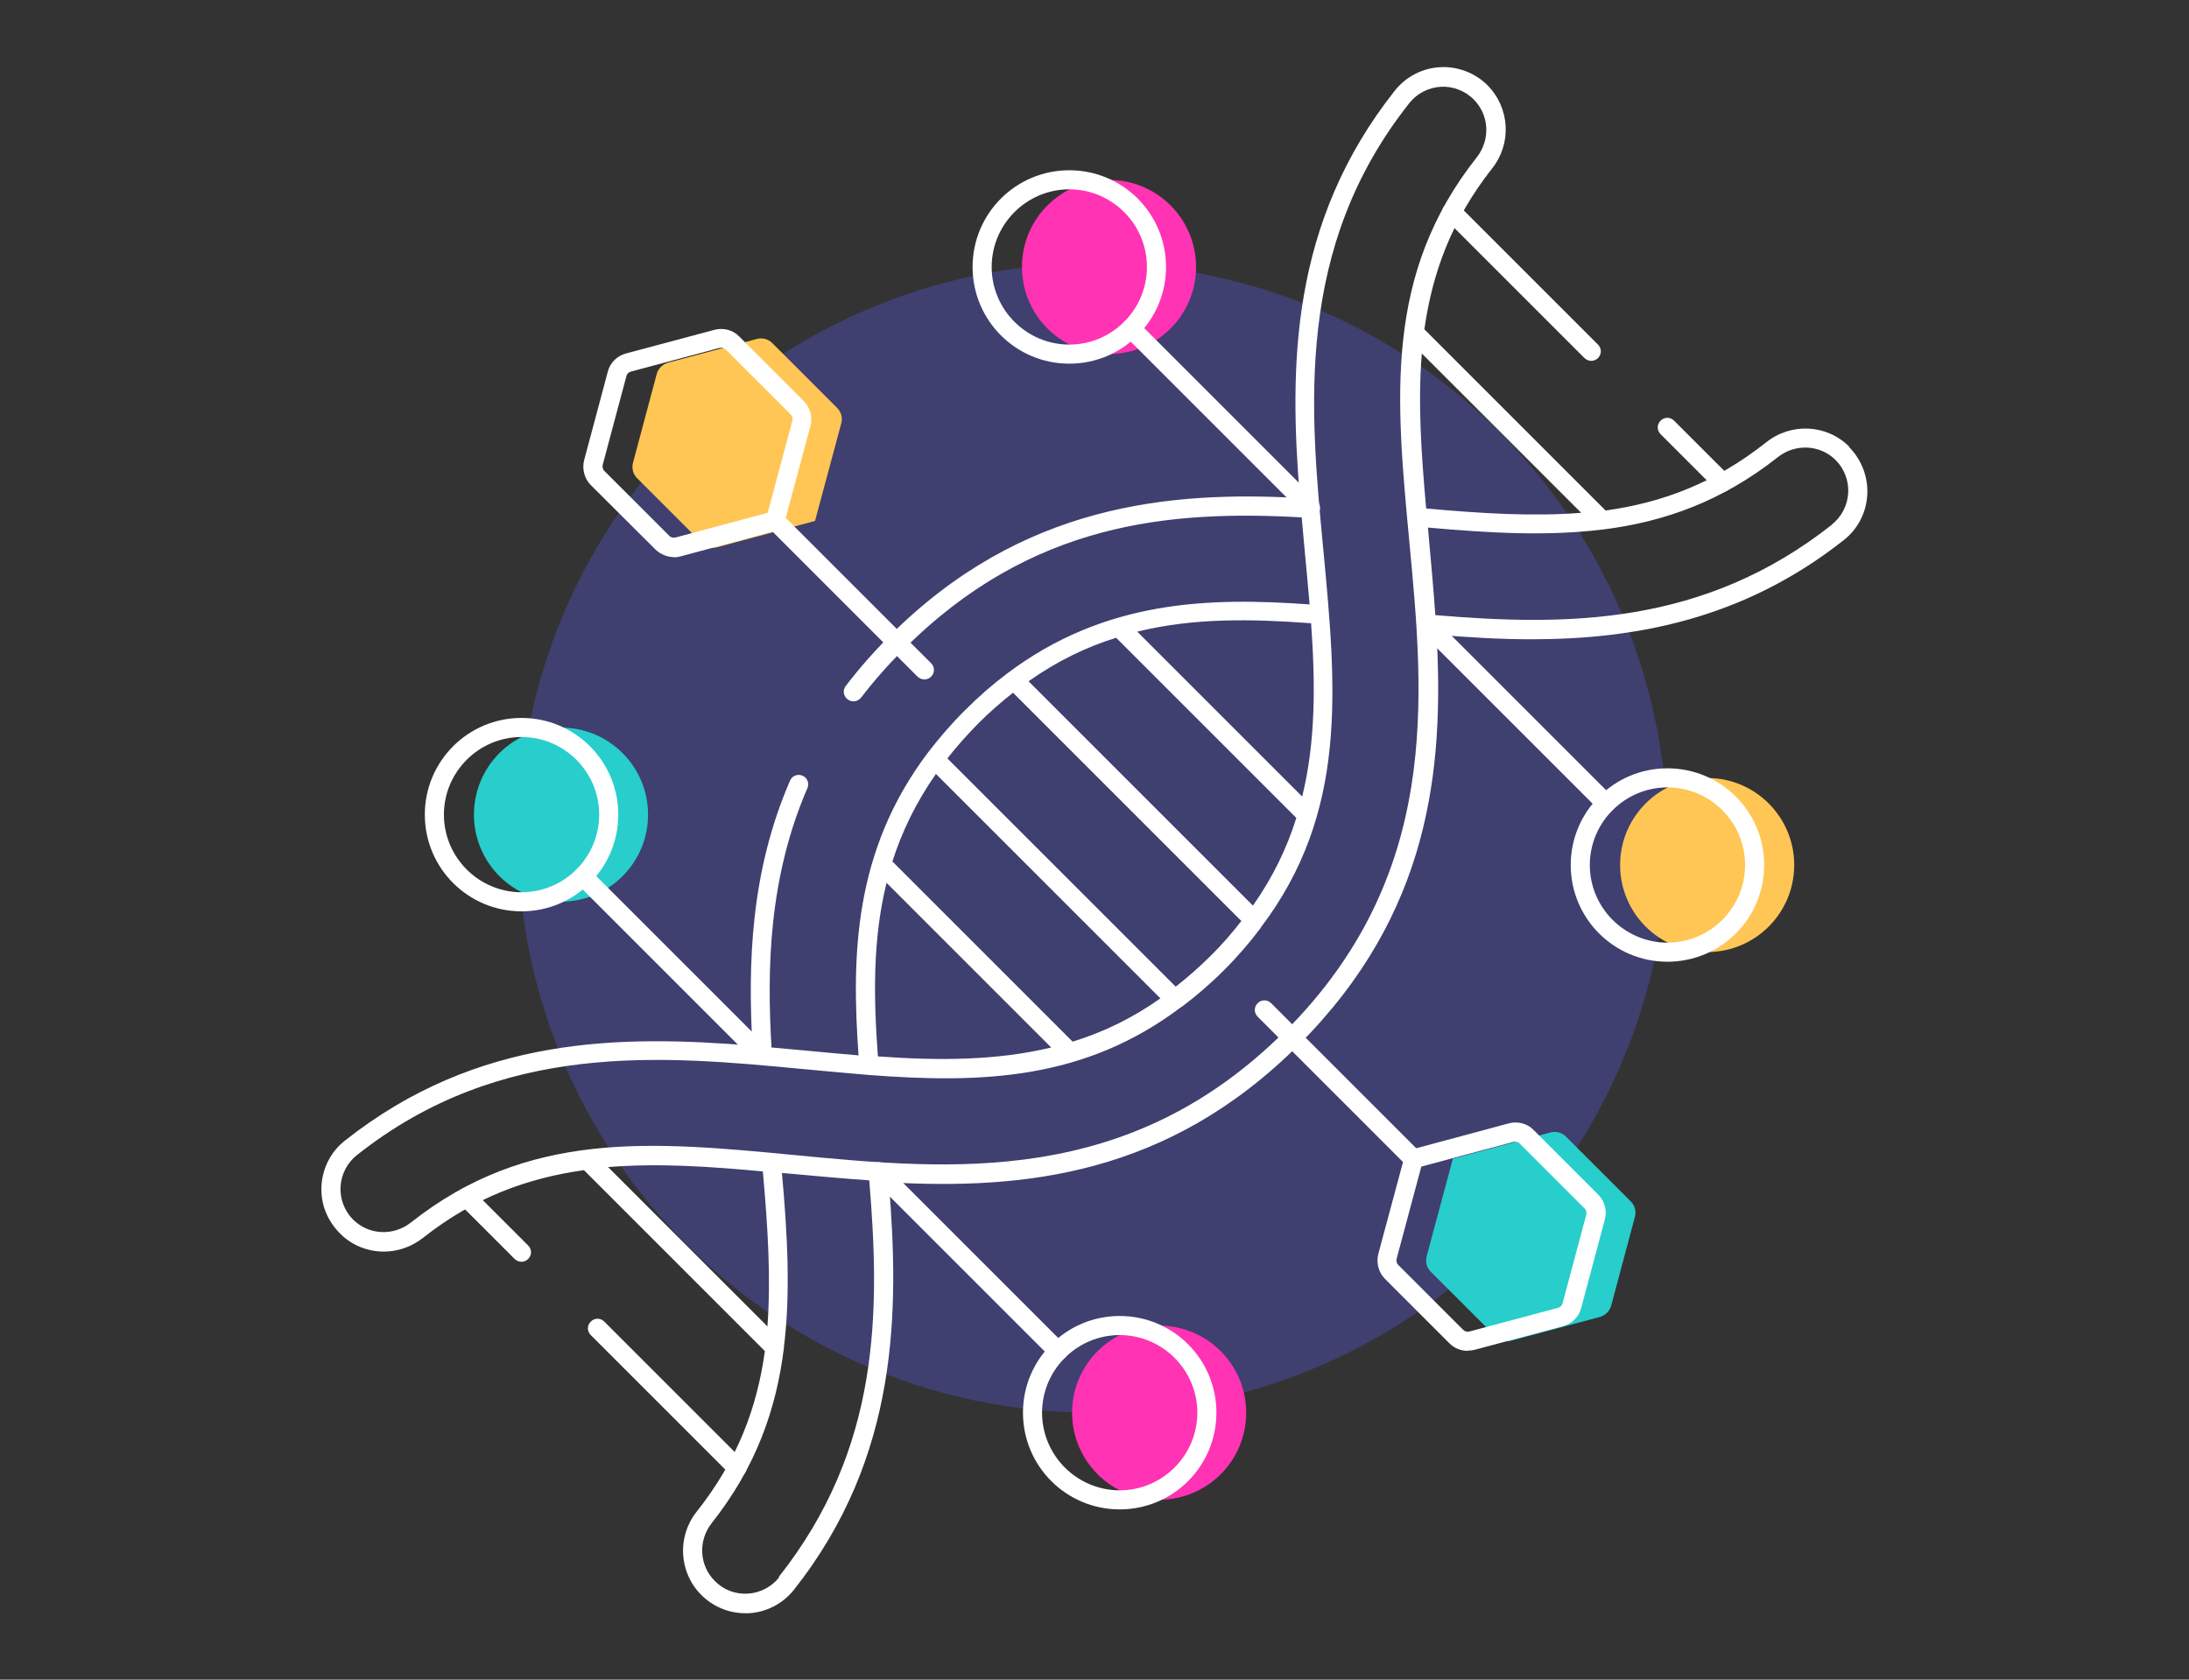 <?xml version="1.0" encoding="UTF-8"?>
<svg id="Layer_1" data-name="Layer 1" xmlns="http://www.w3.org/2000/svg" viewBox="0 0 86 66">
  <rect x="0" y="0" width="86" height="66" fill="#333333" stroke="none"/>
  <defs>
    <style>
      .cls-1 {
        fill: #27cecb;
      }

      .cls-2 {
        fill: #3f3f70;
      }

      .cls-3 {
        fill: #fff;
      }

      .cls-4 {
        fill: #ffc655;
      }

      .cls-5 {
        fill: #ff33b4;
      }
    </style>
  </defs>
  <circle class="cls-2" cx="42.93" cy="32.93" r="22.58"/>
  <circle class="cls-5" cx="43.57" cy="10.49" r="3.42"/>
  <circle class="cls-1" cx="22.04" cy="32.01" r="3.42"/>
  <circle class="cls-4" cx="67.07" cy="33.99" r="3.42"/>
  <circle class="cls-5" cx="45.54" cy="55.51" r="3.42"/>
  <path class="cls-1" d="M64.07,47.21l-2.55-2.55c-.16-.16-.39-.22-.61-.16l-3.83,1.03-1.03,3.83c-.06.22,0,.45.16.61l2.55,2.55c.16.16.39.22.61.16l3.48-.93c.22-.06.39-.23.45-.45l.93-3.48c.06-.22,0-.45-.16-.61Z"/>
  <path class="cls-4" d="M30.34,13.48l2.55,2.55c.16.16.22.39.16.61l-1.03,3.83-3.83,1.03c-.22.06-.45,0-.61-.16l-2.55-2.55c-.16-.16-.22-.39-.16-.61l.93-3.48c.06-.22.23-.39.45-.45l3.48-.93c.22-.06.45,0,.61.16Z"/>
  <g>
    <g>
      <g>
        <g>
          <path class="cls-3" d="M42.01,14.29c-2.1,0-3.8-1.7-3.8-3.8s1.7-3.8,3.8-3.8,3.8,1.7,3.8,3.8-1.7,3.8-3.8,3.8ZM42.01,7.44c-1.68,0-3.05,1.37-3.05,3.05s1.37,3.05,3.05,3.05,3.05-1.37,3.05-3.05-1.37-3.05-3.05-3.05Z"/>
          <path class="cls-3" d="M51.49,20.33c-.1,0-.19-.04-.27-.11l-7.05-7.05c-.15-.15-.15-.38,0-.53.15-.15.38-.15.53,0l7.05,7.05c.15.15.15.38,0,.53-.07.07-.17.11-.27.11Z"/>
        </g>
        <g>
          <path class="cls-3" d="M20.49,35.81c-2.1,0-3.8-1.7-3.8-3.8s1.7-3.8,3.8-3.8,3.8,1.7,3.8,3.8-1.7,3.8-3.8,3.8ZM20.49,28.96c-1.68,0-3.05,1.37-3.05,3.05s1.37,3.05,3.05,3.05,3.05-1.37,3.05-3.05-1.37-3.05-3.05-3.05Z"/>
          <path class="cls-3" d="M29.82,41.72c-.1,0-.19-.04-.27-.11l-6.91-6.91c-.15-.15-.15-.38,0-.53.15-.15.38-.15.53,0l6.91,6.91c.15.15.15.38,0,.53-.07.07-.17.11-.27.11Z"/>
        </g>
      </g>
      <g>
        <g>
          <path class="cls-3" d="M65.51,37.79c-2.1,0-3.8-1.7-3.8-3.8s1.7-3.8,3.8-3.8,3.8,1.7,3.8,3.8-1.7,3.8-3.8,3.8ZM65.51,30.94c-1.68,0-3.05,1.37-3.05,3.05s1.37,3.05,3.05,3.05,3.05-1.37,3.05-3.05-1.37-3.05-3.05-3.05Z"/>
          <path class="cls-3" d="M63.09,31.94c-.1,0-.19-.04-.27-.11l-7.05-7.05c-.15-.15-.15-.38,0-.53.15-.15.38-.15.53,0l7.05,7.05c.15.15.15.38,0,.53-.07.07-.17.11-.27.11Z"/>
        </g>
        <g>
          <path class="cls-3" d="M43.99,59.31c-2.1,0-3.8-1.7-3.8-3.8s1.7-3.8,3.8-3.8,3.8,1.7,3.8,3.8-1.7,3.8-3.8,3.8ZM43.99,52.46c-1.68,0-3.05,1.37-3.05,3.05s1.37,3.05,3.05,3.05,3.05-1.37,3.05-3.05-1.37-3.05-3.05-3.05Z"/>
          <path class="cls-3" d="M41.57,53.47c-.1,0-.19-.04-.27-.11l-7.05-7.05c-.15-.15-.15-.38,0-.53.15-.15.38-.15.53,0l7.05,7.05c.15.15.15.38,0,.53-.07.07-.17.11-.27.11Z"/>
        </g>
      </g>
    </g>
    <path class="cls-3" d="M72.65,17.55c-.88-.88-2.28-.95-3.26-.17-2.02,1.6-4.08,2.37-6.31,2.68l-7.12-7.12c.31-2.21,1.07-4.3,2.66-6.32.78-.98.7-2.38-.18-3.27-.49-.49-1.18-.75-1.87-.71-.7.04-1.34.38-1.77.92-4.13,5.22-4.15,10.85-3.73,16.01-5.08-.28-10.92.22-16.11,5.41-.63.63-1.21,1.29-1.73,1.97-.13.16-.1.4.07.53.07.05.15.08.23.08.11,0,.22-.05.3-.15.5-.65,1.06-1.29,1.67-1.89,5-5.01,10.46-5.48,15.64-5.19.04.45.08.89.12,1.33.07.71.13,1.4.19,2.09-3.93-.28-8.03-.19-11.89,2.72,0,0,0,0,0,0,0,0,0,0,0,0-.56.42-1.11.9-1.66,1.45-.55.55-1.02,1.1-1.45,1.66,0,0,0,0,0,0,0,0,0,0,0,0-2.91,3.86-3,7.96-2.72,11.89-.68-.06-1.38-.12-2.09-.19-.44-.04-.88-.08-1.33-.12-.18-3.07-.12-6.65,1.41-10.19.08-.19,0-.41-.19-.49s-.41,0-.49.19c-1.58,3.64-1.65,7.28-1.48,10.42-5.16-.42-10.79-.4-16.01,3.73-.55.43-.88,1.08-.92,1.77-.04.68.2,1.34.72,1.87h0c.47.48,1.1.72,1.73.72.54,0,1.08-.18,1.54-.54,2.02-1.6,4.12-2.35,6.32-2.66l7.11,7.11c-.31,2.24-1.08,4.29-2.68,6.31-.78.98-.7,2.39.18,3.27.46.46,1.08.72,1.73.72.05,0,.09,0,.14,0,.7-.04,1.34-.38,1.77-.92,4.14-5.23,4.14-10.97,3.73-16.01,5.3.29,10.95-.26,16.11-5.41,5.15-5.15,5.7-10.8,5.41-16.11,1.21.1,2.45.18,3.72.18,4.03,0,8.31-.76,12.28-3.9.55-.43.88-1.08.92-1.77.04-.7-.22-1.38-.71-1.88ZM62.12,20.15c-1.87.15-3.88.03-6.09-.17-.19-2.13-.33-4.15-.17-6.09l6.26,6.26ZM49.23,35.59l-8.82-8.82c1.13-.8,2.28-1.35,3.44-1.71l7.08,7.08c-.37,1.18-.92,2.33-1.71,3.45ZM51.51,24.49c.17,2.39.18,4.65-.35,6.81l-6.48-6.48c2.23-.55,4.51-.5,6.83-.33ZM38.43,28.43c.45-.45.91-.85,1.37-1.21l8.97,8.97c-.36.46-.75.92-1.21,1.37-.45.45-.91.85-1.37,1.21l-8.97-8.97c.36-.46.76-.91,1.21-1.37ZM42.14,40.93l-7.08-7.08c.37-1.16.92-2.31,1.71-3.44l8.82,8.82c-1.12.79-2.27,1.34-3.45,1.7ZM34.82,34.68l6.48,6.48c-2.16.52-4.42.52-6.81.35-.17-2.31-.21-4.59.34-6.82ZM23.89,45.86c1.93-.16,3.95-.03,6.08.17.2,2.22.32,4.22.18,6.09l-6.26-6.26ZM30.61,61.98c-.3.38-.75.61-1.23.64-.49.03-.96-.15-1.3-.5-.61-.61-.66-1.58-.12-2.27,1.74-2.2,2.54-4.47,2.84-6.9,0-.01,0-.02,0-.03.26-2.13.14-4.39-.08-6.83.15.01.3.03.45.04.98.09,1.97.18,2.98.25.43,5.13.45,10.53-3.56,15.59ZM50.5,40.5c-6.14,6.14-13.1,5.48-19.25,4.89-5.63-.54-10.5-1-15.11,2.65-.69.54-1.66.49-2.27-.12,0,0,0,0,0,0-.34-.34-.52-.82-.49-1.3.03-.48.26-.93.64-1.23,5.69-4.51,12-3.91,17.56-3.38.87.08,1.72.16,2.56.23,0,0,0,0,0,0,0,0,0,0,0,0,4.45.34,8.48.2,12.28-2.68,0,0,0,0,.01,0,0,0,0,0,0,0,.56-.42,1.11-.89,1.66-1.44.55-.55,1.02-1.1,1.44-1.66,0,0,0,0,0,0,0,0,0,0,0-.01,3.43-4.52,2.98-9.35,2.46-14.85-.53-5.56-1.13-11.86,3.38-17.55.3-.38.75-.61,1.23-.64.46-.03.96.15,1.3.5.61.61.66,1.58.12,2.27-3.65,4.61-3.18,9.47-2.65,15.11.58,6.15,1.25,13.11-4.89,19.25ZM71.98,20.61c-5.06,4-10.46,3.99-15.59,3.56-.07-1.01-.16-2.01-.25-2.99-.01-.15-.03-.3-.04-.45,2.45.22,4.7.34,6.83.08,0,0,0,0,0,0,0,0,.01,0,.02,0,2.43-.3,4.7-1.11,6.9-2.85.69-.54,1.66-.49,2.27.12.34.34.52.82.49,1.3-.03.48-.26.93-.64,1.23Z"/>
    <g>
      <g>
        <path class="cls-3" d="M57.66,53.08c-.26,0-.52-.1-.71-.29l-2.54-2.54c-.25-.25-.35-.63-.26-.98l1.03-3.83c.04-.13.14-.23.27-.27l3.83-1.03c.34-.09.72,0,.97.26l2.54,2.54c.25.25.36.63.26.98l-.93,3.48c-.09.35-.37.62-.71.71l-3.48.93c-.08.02-.17.03-.26.03ZM55.84,45.84l-.97,3.62c-.02.09,0,.19.07.25l2.54,2.54c.07.07.16.09.25.07l3.48-.93c.09-.02.16-.09.18-.18l.93-3.48c.02-.09,0-.19-.07-.25h0l-2.54-2.54c-.06-.07-.16-.09-.25-.07l-3.62.97Z"/>
        <path class="cls-3" d="M55.53,45.91c-.1,0-.19-.04-.27-.11l-5.85-5.85c-.15-.15-.15-.38,0-.53.15-.15.38-.15.53,0l5.85,5.85c.15.15.15.38,0,.53-.07.07-.17.11-.27.11Z"/>
      </g>
      <g>
        <path class="cls-3" d="M26.48,21.89c-.26,0-.52-.1-.72-.29l-2.55-2.54c-.25-.25-.35-.63-.26-.98l.93-3.48c.09-.35.37-.62.71-.71l3.48-.93c.34-.09.72,0,.97.26l2.54,2.54c.25.26.35.63.26.98l-1.03,3.83c-.04.13-.14.23-.27.27l-3.83,1.03c-.08.02-.17.03-.26.03ZM28.34,13.67s-.04,0-.07,0l-3.48.93c-.09.02-.16.09-.18.18l-.93,3.48c-.02.09,0,.19.07.25l2.54,2.54c.06.07.16.09.25.07l3.62-.97.97-3.62c.02-.09,0-.18-.07-.25l-2.54-2.54s-.12-.08-.18-.08ZM30.47,20.47h0,0Z"/>
        <path class="cls-3" d="M36.32,26.7c-.1,0-.19-.04-.27-.11l-5.85-5.85c-.15-.15-.15-.38,0-.53.15-.15.38-.15.53,0l5.85,5.85c.15.15.15.38,0,.53-.07.07-.17.11-.27.11Z"/>
      </g>
    </g>
    <path class="cls-3" d="M28.96,58.05c-.1,0-.19-.04-.27-.11l-5.48-5.48c-.15-.15-.15-.38,0-.53.15-.15.38-.15.53,0l5.48,5.48c.15.15.15.38,0,.53-.07.07-.17.11-.27.11Z"/>
    <path class="cls-3" d="M20.49,49.58c-.1,0-.19-.04-.27-.11l-2.16-2.16c-.15-.15-.15-.38,0-.53.15-.15.38-.15.53,0l2.16,2.16c.15.15.15.38,0,.53-.07.07-.17.11-.27.11Z"/>
    <g>
      <path class="cls-3" d="M67.67,19.33c-.1,0-.19-.04-.27-.11l-2.16-2.16c-.15-.15-.15-.38,0-.53.15-.15.38-.15.53,0l2.16,2.16c.15.15.15.38,0,.53-.07.07-.17.11-.27.11Z"/>
      <path class="cls-3" d="M62.52,14.18c-.1,0-.19-.04-.27-.11l-5.48-5.48c-.15-.15-.15-.38,0-.53.15-.15.38-.15.53,0l5.48,5.48c.15.15.15.38,0,.53-.07.07-.17.11-.27.11Z"/>
    </g>
  </g>
</svg>